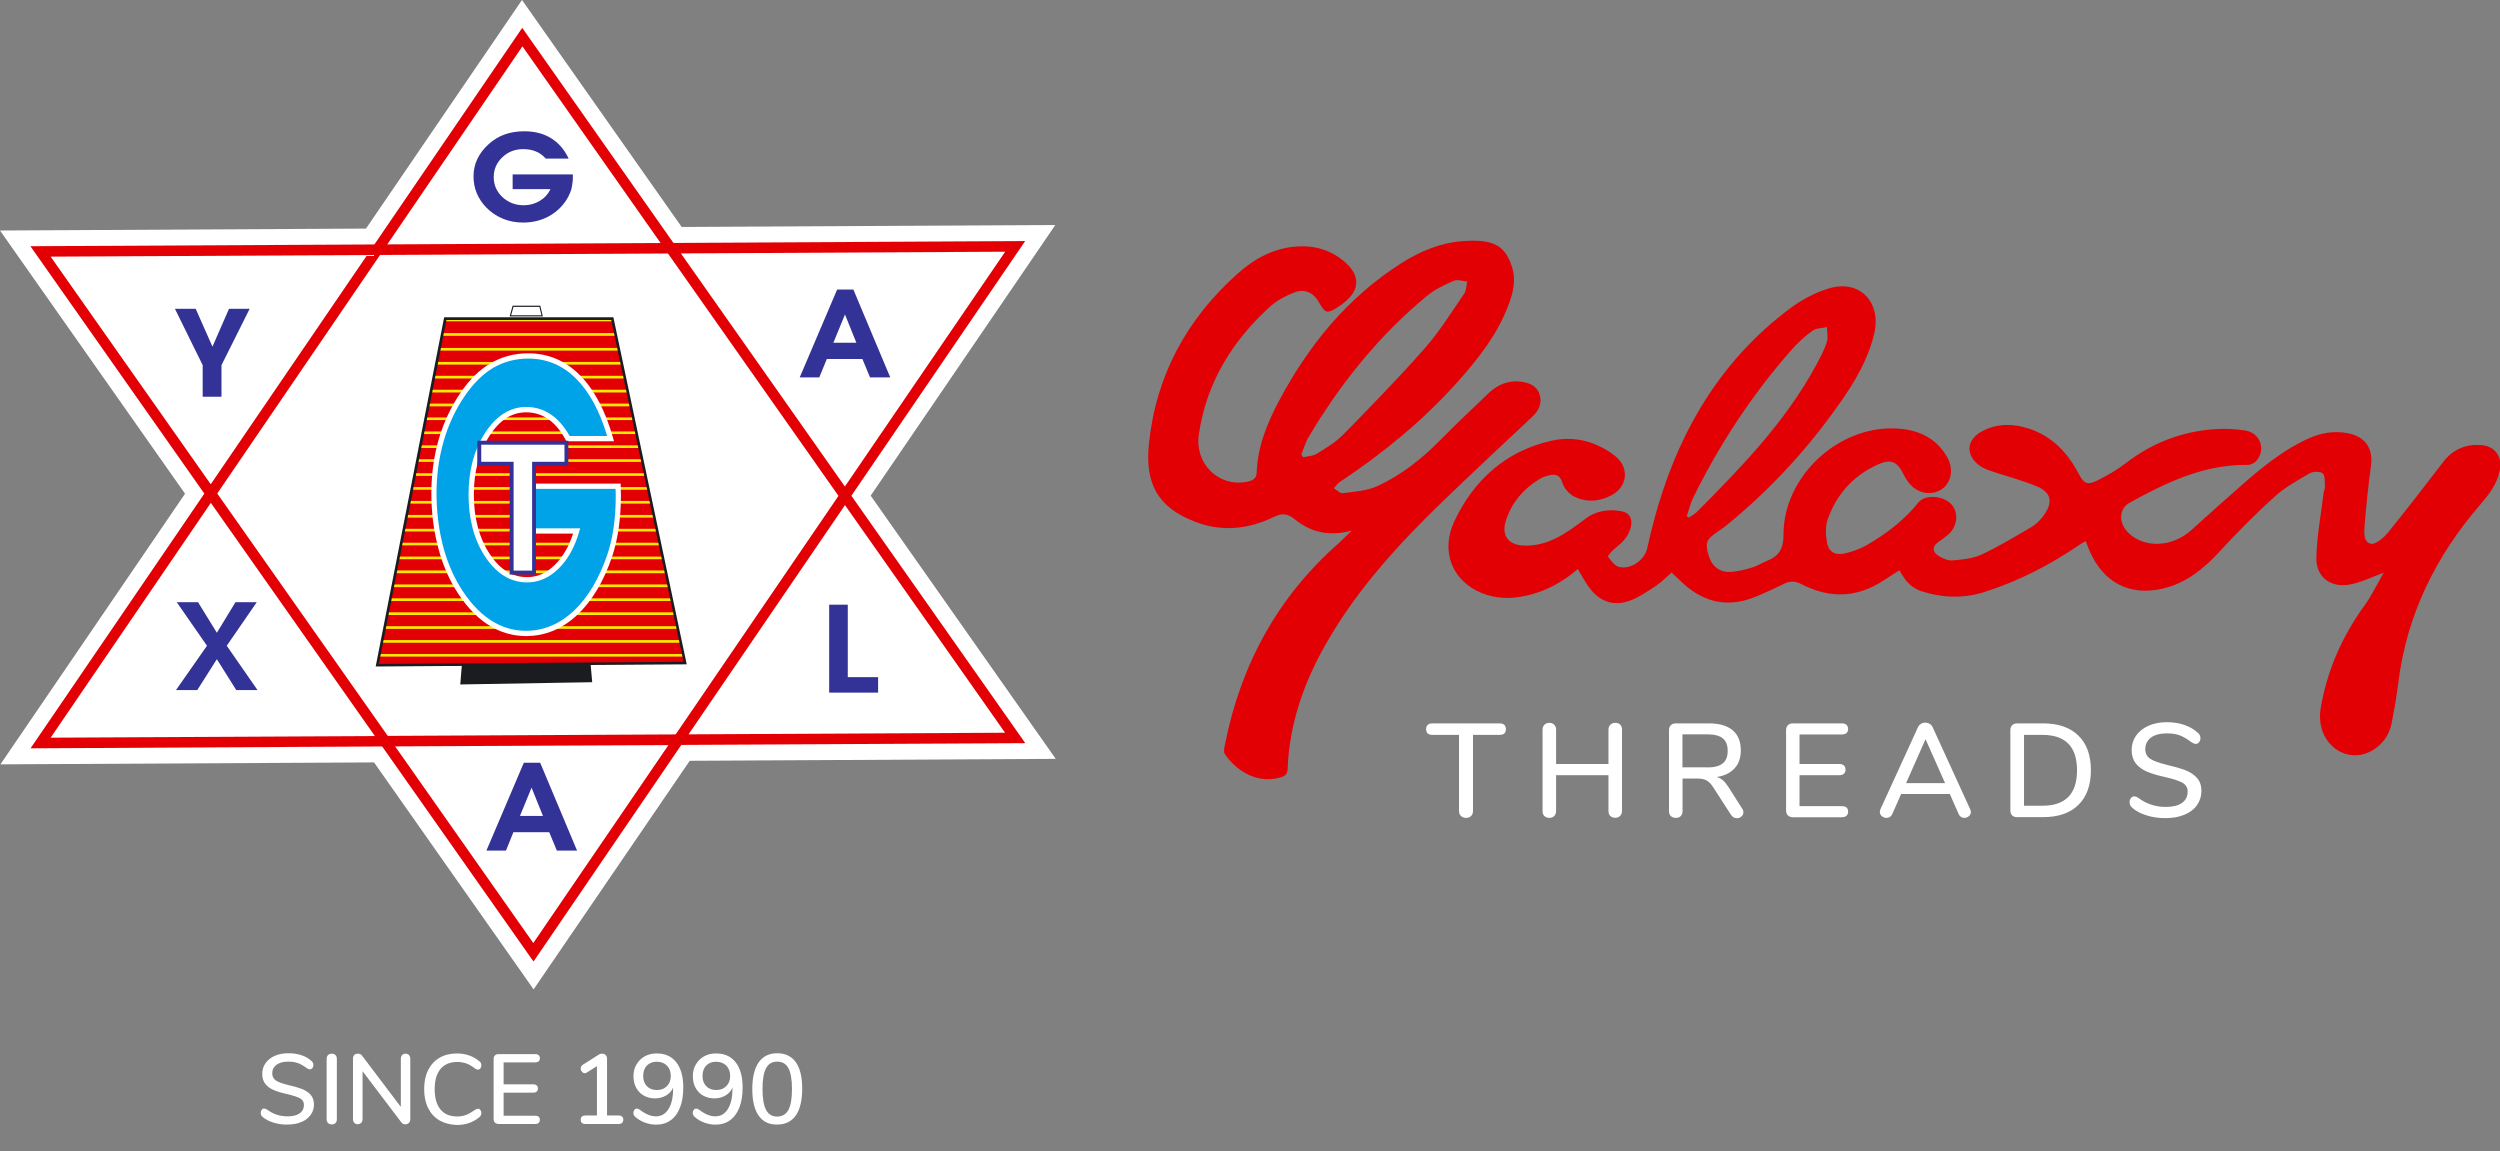 <?xml version="1.0" encoding="utf-8"?>
<!-- Generator: Adobe Illustrator 16.0.0, SVG Export Plug-In . SVG Version: 6.00 Build 0)  -->
<!DOCTYPE svg PUBLIC "-//W3C//DTD SVG 1.1//EN" "http://www.w3.org/Graphics/SVG/1.1/DTD/svg11.dtd">
<svg version="1.1" id="Layer_1" xmlns="http://www.w3.org/2000/svg" xmlns:xlink="http://www.w3.org/1999/xlink" x="0px" y="0px"
	 width="232.52px" height="107.06px" viewBox="0 0 232.52 107.06" enable-background="new 0 0 232.52 107.06" xml:space="preserve">
<rect x="0" y="0" width="232.52" height="107.06" fill="#808080" stroke="none"/>
<g>
	<g>
		<path fill="#FFFFFF" d="M135.88,75.89c-0.12-0.12-0.18-0.27-0.18-0.46v-7.08h-2.47c-0.4,0-0.59-0.18-0.59-0.53
			c0-0.17,0.05-0.3,0.15-0.4s0.25-0.14,0.44-0.14h6.24c0.19,0,0.34,0.04,0.44,0.14s0.15,0.22,0.15,0.4c0,0.36-0.2,0.53-0.59,0.53
			h-2.47v7.08c0,0.19-0.06,0.34-0.17,0.46c-0.12,0.12-0.27,0.18-0.47,0.18C136.16,76.07,136,76.01,135.88,75.89z"/>
		<path fill="#FFFFFF" d="M150.69,67.4c0.12,0.12,0.17,0.27,0.17,0.46v7.56c0,0.19-0.06,0.34-0.17,0.46
			c-0.12,0.12-0.27,0.18-0.46,0.18c-0.19,0-0.34-0.06-0.46-0.17c-0.12-0.12-0.17-0.27-0.17-0.47V72.1h-4.87v3.33
			c0,0.19-0.06,0.34-0.17,0.46c-0.12,0.12-0.27,0.18-0.46,0.18c-0.19,0-0.34-0.06-0.46-0.17c-0.12-0.12-0.17-0.27-0.17-0.47v-7.56
			c0-0.19,0.06-0.34,0.17-0.46c0.12-0.12,0.27-0.18,0.46-0.18c0.19,0,0.34,0.06,0.46,0.18c0.12,0.12,0.17,0.27,0.17,0.46v3.19h4.87
			v-3.19c0-0.19,0.06-0.34,0.17-0.46c0.12-0.12,0.27-0.18,0.46-0.18C150.42,67.22,150.57,67.28,150.69,67.4z"/>
		<path fill="#FFFFFF" d="M162.15,75.56c0,0.15-0.06,0.27-0.18,0.38c-0.12,0.1-0.26,0.16-0.41,0.16c-0.23,0-0.42-0.1-0.56-0.31
			l-1.66-2.57c-0.19-0.3-0.39-0.5-0.61-0.63c-0.21-0.12-0.49-0.18-0.84-0.18h-1.4v3.02c0,0.2-0.06,0.35-0.17,0.47
			s-0.27,0.17-0.46,0.17c-0.19,0-0.34-0.06-0.46-0.17c-0.12-0.12-0.17-0.27-0.17-0.47V67.9c0-0.19,0.06-0.34,0.17-0.45
			s0.27-0.17,0.46-0.17h3.08c0.96,0,1.7,0.21,2.21,0.64c0.51,0.43,0.76,1.06,0.76,1.88c0,0.68-0.19,1.24-0.58,1.66
			s-0.94,0.7-1.66,0.81c0.21,0.06,0.41,0.16,0.58,0.31c0.17,0.15,0.34,0.36,0.51,0.62l1.27,2
			C162.12,75.32,162.15,75.44,162.15,75.56z M158.8,71.38c0.64,0,1.12-0.13,1.43-0.38c0.31-0.25,0.46-0.64,0.46-1.17
			c0-0.53-0.15-0.91-0.46-1.16s-0.78-0.37-1.44-0.37h-2.31v3.07H158.8z"/>
		<path fill="#FFFFFF" d="M166.29,75.84c-0.11-0.11-0.17-0.26-0.17-0.45V67.9c0-0.19,0.06-0.34,0.17-0.45s0.27-0.17,0.46-0.17h4.55
			c0.19,0,0.34,0.04,0.44,0.14s0.15,0.22,0.15,0.38s-0.05,0.29-0.15,0.38s-0.25,0.13-0.44,0.13h-3.93v2.75h3.69
			c0.19,0,0.34,0.04,0.44,0.14c0.1,0.09,0.15,0.22,0.15,0.38s-0.05,0.29-0.15,0.38c-0.1,0.09-0.25,0.14-0.44,0.14h-3.69v2.88h3.93
			c0.4,0,0.59,0.17,0.59,0.51c0,0.17-0.05,0.29-0.15,0.38s-0.25,0.14-0.44,0.14h-4.55C166.56,76.01,166.4,75.95,166.29,75.84z"/>
		<path fill="#FFFFFF" d="M183.31,75.51c0,0.16-0.06,0.29-0.19,0.4c-0.13,0.11-0.27,0.16-0.43,0.16c-0.11,0-0.21-0.03-0.3-0.09
			c-0.09-0.06-0.17-0.15-0.22-0.27l-0.82-1.86h-4.53l-0.82,1.86c-0.05,0.12-0.12,0.2-0.22,0.27c-0.1,0.06-0.2,0.09-0.31,0.09
			c-0.17,0-0.31-0.05-0.44-0.16c-0.13-0.11-0.19-0.24-0.19-0.4c0-0.07,0.02-0.15,0.06-0.25l3.49-7.63c0.06-0.13,0.15-0.23,0.28-0.31
			s0.26-0.11,0.4-0.11c0.14,0,0.27,0.04,0.4,0.11s0.22,0.18,0.28,0.31l3.49,7.63C183.29,75.36,183.31,75.45,183.31,75.51z
			 M177.28,72.84h3.63l-1.82-4.09L177.28,72.84z"/>
		<path fill="#FFFFFF" d="M187.15,75.84c-0.11-0.11-0.17-0.26-0.17-0.45V67.9c0-0.19,0.06-0.34,0.17-0.45s0.27-0.17,0.46-0.17h2.42
			c1.41,0,2.5,0.38,3.28,1.14s1.16,1.83,1.16,3.22s-0.39,2.46-1.16,3.22s-1.87,1.14-3.28,1.14h-2.42
			C187.42,76.01,187.26,75.95,187.15,75.84z M193.18,71.64c0-2.19-1.07-3.29-3.22-3.29h-1.71v6.59h1.71
			C192.11,74.94,193.18,73.84,193.18,71.64z"/>
		<path fill="#FFFFFF" d="M199.66,75.84c-0.56-0.17-1.02-0.41-1.35-0.72c-0.16-0.13-0.24-0.3-0.24-0.51c0-0.15,0.04-0.27,0.12-0.38
			c0.08-0.1,0.18-0.16,0.3-0.16c0.12,0,0.26,0.05,0.42,0.16c0.73,0.54,1.57,0.82,2.51,0.82c0.66,0,1.17-0.12,1.52-0.37
			c0.35-0.25,0.53-0.6,0.53-1.06c0-0.36-0.17-0.64-0.49-0.82c-0.33-0.18-0.86-0.36-1.58-0.52c-0.69-0.15-1.26-0.32-1.71-0.51
			s-0.79-0.45-1.05-0.77c-0.25-0.33-0.38-0.74-0.38-1.24s0.14-0.95,0.41-1.34c0.28-0.39,0.66-0.7,1.16-0.92
			c0.5-0.22,1.06-0.33,1.7-0.33c0.59,0,1.13,0.08,1.62,0.25c0.49,0.17,0.92,0.41,1.26,0.73c0.17,0.14,0.25,0.31,0.25,0.51
			c0,0.14-0.04,0.26-0.13,0.37c-0.09,0.11-0.19,0.16-0.3,0.16c-0.11,0-0.24-0.05-0.41-0.16c-0.38-0.29-0.74-0.5-1.07-0.63
			s-0.74-0.19-1.21-0.19c-0.64,0-1.13,0.13-1.48,0.39s-0.53,0.62-0.53,1.08c0,0.4,0.16,0.7,0.47,0.9c0.31,0.2,0.82,0.38,1.51,0.55
			c0.73,0.17,1.31,0.34,1.76,0.51c0.45,0.18,0.81,0.42,1.08,0.73c0.27,0.31,0.4,0.71,0.4,1.19c0,0.5-0.14,0.93-0.41,1.32
			s-0.66,0.68-1.16,0.89c-0.5,0.21-1.07,0.32-1.73,0.32C200.82,76.1,200.22,76.02,199.66,75.84z"/>
	</g>
	<g>
		<g>
			<polygon fill="#FFFFFF" points="64.15,70.76 98.19,70.58 80.98,46.1 98.15,20.93 63.4,21.11 48.55,0 34.04,21.26 0,21.44 
				17.21,45.92 0.04,71.09 34.79,70.91 49.63,92.02 			"/>
		</g>
		<g>
			<g>
				<polygon fill-rule="evenodd" clip-rule="evenodd" fill="#FFFFFF" points="63.1,68.8 49.61,88.57 35.8,68.94 				"/>
			</g>
			<g>
				<path fill="#E30004" d="M49.62,89.43L34.86,68.45l29.18-0.15L49.62,89.43z M36.75,69.42L49.6,87.71l12.57-18.41L36.75,69.42z"/>
			</g>
			<g>
				<polygon fill-rule="evenodd" clip-rule="evenodd" fill="#FFFFFF" points="62.38,23.09 94.42,22.92 78.58,46.12 				"/>
			</g>
			<g>
				<path fill="#E30004" d="M78.59,46.98L61.44,22.6l33.91-0.18L78.59,46.98z M63.33,23.57l15.25,21.68l14.91-21.84L63.33,23.57z"/>
			</g>
			<g>
				<polygon fill-rule="evenodd" clip-rule="evenodd" fill="#FFFFFF" points="3.77,23.39 35.08,23.22 19.6,45.9 				"/>
			</g>
			<g>
				<path fill="#E30004" d="M19.61,46.77L2.83,22.9l33.19-0.17L19.61,46.77z M4.71,23.87L19.6,45.04l14.55-21.32L4.71,23.87z"/>
			</g>
			<g>
				<polygon fill-rule="evenodd" clip-rule="evenodd" fill="#FFFFFF" points="35.08,23.22 48.58,3.45 62.39,23.09 				"/>
			</g>
			<g>
				<path fill="#E30004" d="M34.15,23.72L48.57,2.59l14.75,20.98L34.15,23.72z M48.59,4.31L36.02,22.73l25.42-0.13L48.59,4.31z"/>
			</g>
			<g>
				<polygon fill-rule="evenodd" clip-rule="evenodd" fill="#FFFFFF" points="35.8,68.94 3.77,69.1 19.6,45.9 				"/>
			</g>
			<g>
				<path fill="#E30004" d="M2.84,69.6L19.6,45.04l17.15,24.38L2.84,69.6z M19.61,46.77L4.71,68.61l30.16-0.15L19.61,46.77z"/>
			</g>
			<g>
				<polygon fill-rule="evenodd" clip-rule="evenodd" fill="#FFFFFF" points="94.42,68.63 63.1,68.8 78.58,46.12 				"/>
			</g>
			<g>
				<path fill="#E30004" d="M62.17,69.29l16.41-24.04l16.78,23.87L62.17,69.29z M78.59,46.98L64.04,68.3l29.44-0.15L78.59,46.98z"/>
			</g>
			<g>
				<path fill-rule="evenodd" clip-rule="evenodd" fill="#333397" d="M53.27,16.18c0,0.03,0,0.08,0.01,0.14c0,0.06,0,0.11,0,0.14
					c0,0.35-0.04,0.68-0.1,0.98c-0.07,0.3-0.18,0.58-0.32,0.85c-0.42,0.77-1,1.36-1.73,1.78c-0.73,0.42-1.56,0.63-2.48,0.63
					c-0.68,0-1.31-0.12-1.88-0.36c-0.58-0.24-1.09-0.58-1.55-1.05c-0.38-0.39-0.67-0.83-0.88-1.32c-0.2-0.49-0.3-1.02-0.3-1.57
					c0-0.57,0.12-1.11,0.36-1.62c0.24-0.51,0.6-0.97,1.07-1.39c0.44-0.4,0.94-0.7,1.48-0.89c0.54-0.19,1.15-0.29,1.81-0.29
					c0.97,0,1.8,0.21,2.5,0.65c0.7,0.43,1.24,1.06,1.63,1.89h-2.13c-0.26-0.29-0.56-0.52-0.91-0.66c-0.35-0.15-0.75-0.22-1.18-0.22
					c-0.77,0-1.42,0.25-1.95,0.76c-0.53,0.51-0.8,1.12-0.8,1.84c0,0.73,0.27,1.35,0.81,1.86c0.54,0.5,1.2,0.76,1.99,0.76
					c0.55,0,1.04-0.14,1.49-0.41c0.45-0.27,0.77-0.63,0.99-1.09h-3.52v-1.37H53.27z"/>
			</g>
			<g>
				<path fill-rule="evenodd" clip-rule="evenodd" fill="#333397" d="M76.9,33.39l-0.7,1.71h-1.82l3.48-8.17h1.51l3.43,8.17h-1.88
					l-0.71-1.71H76.9z M79.65,31.88l-1.06-2.63l-1.08,2.63H79.65z"/>
			</g>
			<g>
				<polygon fill-rule="evenodd" clip-rule="evenodd" fill="#333397" points="81.67,64.42 77.12,64.42 77.12,56.24 78.85,56.24 
					78.85,62.98 81.67,62.98 				"/>
			</g>
			<g>
				<polygon fill-rule="evenodd" clip-rule="evenodd" fill="#333397" points="20.17,61.31 18.35,64.18 16.37,64.18 19.25,60.06 
					16.44,56.01 18.42,56.01 20.17,58.85 21.9,56.01 23.88,56.01 21.09,60.06 23.95,64.18 21.97,64.18 				"/>
			</g>
			<g>
				<polygon fill-rule="evenodd" clip-rule="evenodd" fill="#333397" points="20.6,33.96 20.6,36.9 18.85,36.9 18.85,33.96 
					16.27,28.72 18.2,28.72 19.76,32.24 21.3,28.72 23.22,28.72 				"/>
			</g>
			<g>
				<path fill-rule="evenodd" clip-rule="evenodd" fill="#333397" d="M47.75,77.4l-0.69,1.71h-1.82l3.48-8.17h1.52l3.43,8.17h-1.88
					l-0.71-1.71H47.75z M50.5,75.89l-1.06-2.63l-1.08,2.63H50.5z"/>
			</g>
			<g>
				<rect x="44.3" y="33.04" fill="#FFEA00" width="9.56" height="0.49"/>
			</g>
			<g>
				<rect x="43.68" y="33.95" fill="#FFEA00" width="10.37" height="0.49"/>
			</g>
			<g>
				<rect x="43.49" y="34.89" fill="#FFEA00" width="10.66" height="0.49"/>
			</g>
			<g>
				<rect x="43.3" y="36.01" fill="#FFEA00" width="14.94" height="0.49"/>
			</g>
			<g>
				<polygon fill-rule="evenodd" clip-rule="evenodd" fill="#1B1C20" points="45.59,31.3 42.94,63.54 54.94,63.33 52.11,31.3 				
					"/>
			</g>
			<g>
				<defs>
					<polygon id="SVGID_78_" points="45.59,31.3 42.94,63.54 54.94,63.33 52.11,31.3 					"/>
				</defs>
				<clipPath id="SVGID_2_">
					<use xlink:href="#SVGID_78_"  overflow="visible"/>
				</clipPath>
				<g clip-path="url(#SVGID_2_)">
					<rect x="43.94" y="31.15" fill="#FFEA00" width="11.12" height="0.49"/>
				</g>
				<g clip-path="url(#SVGID_2_)">
					<rect x="42.99" y="32.24" fill="#FFEA00" width="13.03" height="0.49"/>
				</g>
				<g clip-path="url(#SVGID_2_)">
					<rect x="43.95" y="33.54" fill="#FFEA00" width="11.1" height="0.49"/>
				</g>
				<g clip-path="url(#SVGID_2_)">
					<rect x="43.62" y="34.83" fill="#FFEA00" width="11.76" height="0.49"/>
				</g>
				<g clip-path="url(#SVGID_2_)">
					<rect x="43.47" y="36.12" fill="#FFEA00" width="12.07" height="0.49"/>
				</g>
				<g clip-path="url(#SVGID_2_)">
					<rect x="43.31" y="37.42" fill="#FFEA00" width="12.38" height="0.49"/>
				</g>
				<g clip-path="url(#SVGID_2_)">
					<rect x="43.15" y="38.71" fill="#FFEA00" width="12.7" height="0.49"/>
				</g>
				<g clip-path="url(#SVGID_2_)">
					<rect x="42.99" y="40" fill="#FFEA00" width="13.02" height="0.49"/>
				</g>
				<g clip-path="url(#SVGID_2_)">
					<rect x="42.84" y="41.3" fill="#FFEA00" width="13.33" height="0.49"/>
				</g>
				<g clip-path="url(#SVGID_2_)">
					<rect x="42.68" y="42.59" fill="#FFEA00" width="13.65" height="0.49"/>
				</g>
				<g clip-path="url(#SVGID_2_)">
					<rect x="42.52" y="43.88" fill="#FFEA00" width="13.96" height="0.49"/>
				</g>
				<g clip-path="url(#SVGID_2_)">
					<rect x="42.37" y="45.18" fill="#FFEA00" width="14.28" height="0.49"/>
				</g>
				<g clip-path="url(#SVGID_2_)">
					<rect x="42.21" y="46.47" fill="#FFEA00" width="14.59" height="0.49"/>
				</g>
				<g clip-path="url(#SVGID_2_)">
					<rect x="42.05" y="47.77" fill="#FFEA00" width="14.91" height="0.49"/>
				</g>
				<g clip-path="url(#SVGID_2_)">
					<rect x="41.89" y="49.06" fill="#FFEA00" width="15.22" height="0.49"/>
				</g>
				<g clip-path="url(#SVGID_2_)">
					<rect x="41.74" y="50.35" fill="#FFEA00" width="15.53" height="0.49"/>
				</g>
				<g clip-path="url(#SVGID_2_)">
					<rect x="41.58" y="51.65" fill="#FFEA00" width="15.85" height="0.49"/>
				</g>
				<g clip-path="url(#SVGID_2_)">
					<rect x="41.42" y="52.94" fill="#FFEA00" width="16.17" height="0.49"/>
				</g>
				<g clip-path="url(#SVGID_2_)">
					<rect x="41.26" y="54.23" fill="#FFEA00" width="16.48" height="0.49"/>
				</g>
				<g clip-path="url(#SVGID_2_)">
					<rect x="41.1" y="55.53" fill="#FFEA00" width="16.8" height="0.49"/>
				</g>
				<g clip-path="url(#SVGID_2_)">
					<rect x="40.95" y="56.82" fill="#FFEA00" width="17.11" height="0.49"/>
				</g>
				<g clip-path="url(#SVGID_2_)">
					<rect x="40.79" y="58.12" fill="#FFEA00" width="17.43" height="0.49"/>
				</g>
				<g clip-path="url(#SVGID_2_)">
					<rect x="40.63" y="59.41" fill="#FFEA00" width="17.74" height="0.49"/>
				</g>
				<g clip-path="url(#SVGID_2_)">
					<rect x="40.47" y="60.7" fill="#FFEA00" width="18.06" height="0.49"/>
				</g>
			</g>
			<g>
				<path fill="#1B1C20" d="M42.81,63.66l0.01-0.14l2.66-32.34h6.74l0.01,0.11l2.85,32.16L42.81,63.66z M45.71,31.43l-2.63,31.98
					l11.73-0.2l-2.82-31.79H45.71z"/>
			</g>
			<g>
				<polygon fill-rule="evenodd" clip-rule="evenodd" fill="#E30004" points="41.42,29.64 35.09,61.87 63.72,61.67 56.95,29.64 				
					"/>
			</g>
			<g>
				<defs>
					<polygon id="SVGID_80_" points="41.42,29.64 35.09,61.87 63.72,61.67 56.95,29.64 					"/>
				</defs>
				<clipPath id="SVGID_3_">
					<use xlink:href="#SVGID_80_"  overflow="visible"/>
				</clipPath>
				<g clip-path="url(#SVGID_3_)">
					<rect x="39.06" y="29.63" fill="#FFEA00" width="20.94" height="0.25"/>
				</g>
				<g clip-path="url(#SVGID_3_)">
					<rect x="38.18" y="30.98" fill="#FFEA00" width="22.72" height="0.25"/>
				</g>
				<g clip-path="url(#SVGID_3_)">
					<rect x="36.23" y="32.36" fill="#FFEA00" width="26.61" height="0.25"/>
				</g>
				<g clip-path="url(#SVGID_3_)">
					<rect x="38.2" y="33.66" fill="#FFEA00" width="22.67" height="0.25"/>
				</g>
				<g clip-path="url(#SVGID_3_)">
					<rect x="37.53" y="34.95" fill="#FFEA00" width="24.01" height="0.25"/>
				</g>
				<g clip-path="url(#SVGID_3_)">
					<rect x="37.21" y="36.25" fill="#FFEA00" width="24.65" height="0.25"/>
				</g>
				<g clip-path="url(#SVGID_3_)">
					<rect x="36.88" y="37.54" fill="#FFEA00" width="25.3" height="0.25"/>
				</g>
				<g clip-path="url(#SVGID_3_)">
					<rect x="36.56" y="38.83" fill="#FFEA00" width="25.94" height="0.24"/>
				</g>
				<g clip-path="url(#SVGID_3_)">
					<rect x="36.24" y="40.13" fill="#FFEA00" width="26.58" height="0.24"/>
				</g>
				<g clip-path="url(#SVGID_3_)">
					<rect x="35.92" y="41.42" fill="#FFEA00" width="27.23" height="0.25"/>
				</g>
				<g clip-path="url(#SVGID_3_)">
					<rect x="35.6" y="42.71" fill="#FFEA00" width="27.87" height="0.25"/>
				</g>
				<g clip-path="url(#SVGID_3_)">
					<rect x="35.28" y="44.01" fill="#FFEA00" width="28.51" height="0.25"/>
				</g>
				<g clip-path="url(#SVGID_3_)">
					<rect x="34.96" y="45.3" fill="#FFEA00" width="29.15" height="0.25"/>
				</g>
				<g clip-path="url(#SVGID_3_)">
					<rect x="34.63" y="46.59" fill="#FFEA00" width="29.8" height="0.25"/>
				</g>
				<g clip-path="url(#SVGID_3_)">
					<rect x="34.31" y="47.89" fill="#FFEA00" width="30.44" height="0.25"/>
				</g>
				<g clip-path="url(#SVGID_3_)">
					<rect x="33.99" y="49.18" fill="#FFEA00" width="31.08" height="0.25"/>
				</g>
				<g clip-path="url(#SVGID_3_)">
					<rect x="33.67" y="50.48" fill="#FFEA00" width="31.73" height="0.24"/>
				</g>
				<g clip-path="url(#SVGID_3_)">
					<rect x="33.35" y="51.77" fill="#FFEA00" width="32.37" height="0.24"/>
				</g>
				<g clip-path="url(#SVGID_3_)">
					<rect x="33.03" y="53.06" fill="#FFEA00" width="33.01" height="0.25"/>
				</g>
				<g clip-path="url(#SVGID_3_)">
					<rect x="32.71" y="54.36" fill="#FFEA00" width="33.66" height="0.25"/>
				</g>
				<g clip-path="url(#SVGID_3_)">
					<rect x="32.38" y="55.65" fill="#FFEA00" width="34.3" height="0.25"/>
				</g>
				<g clip-path="url(#SVGID_3_)">
					<rect x="32.06" y="56.95" fill="#FFEA00" width="34.94" height="0.25"/>
				</g>
				<g clip-path="url(#SVGID_3_)">
					<rect x="31.74" y="58.24" fill="#FFEA00" width="35.59" height="0.25"/>
				</g>
				<g clip-path="url(#SVGID_3_)">
					<rect x="31.42" y="59.53" fill="#FFEA00" width="36.23" height="0.25"/>
				</g>
				<g clip-path="url(#SVGID_3_)">
					<rect x="31.1" y="60.83" fill="#FFEA00" width="36.87" height="0.24"/>
				</g>
			</g>
			<g>
				<path fill="#1B1C20" d="M34.94,61.99l0.03-0.15l6.34-32.33h15.74l0.02,0.1l6.8,32.18l-0.15,0L34.94,61.99z M41.52,29.76
					l-6.28,31.99l28.33-0.2l-6.72-31.79H41.52z"/>
			</g>
			<g>
				<polygon fill-rule="evenodd" clip-rule="evenodd" fill="#FFFFFF" points="47.47,29.37 47.72,28.48 50.21,28.48 50.42,29.37 				
					"/>
			</g>
			<g>
				<path fill="#1B1C20" d="M50.49,29.43H47.4l0.28-1h2.57L50.49,29.43z M47.54,29.32h2.82l-0.19-0.78h-2.41L47.54,29.32z"/>
			</g>
			<g>
				<path fill-rule="evenodd" clip-rule="evenodd" fill="#00A3E8" d="M57.5,45.22c0,0.09,0,0.23,0.01,0.42
					c0.01,0.18,0.01,0.33,0.01,0.42c0,1.06-0.07,2.06-0.2,2.97c-0.13,0.91-0.33,1.78-0.59,2.58c-0.78,2.33-1.85,4.13-3.21,5.39
					c-1.36,1.27-2.89,1.9-4.59,1.9c-1.26,0-2.43-0.36-3.49-1.07c-1.07-0.71-2.03-1.77-2.88-3.19c-0.71-1.18-1.25-2.52-1.63-4.02
					c-0.37-1.5-0.56-3.09-0.56-4.77c0-1.73,0.23-3.37,0.68-4.92c0.45-1.55,1.11-2.96,1.98-4.24c0.83-1.22,1.74-2.12,2.75-2.71
					c1.01-0.59,2.13-0.89,3.36-0.89c1.79,0,3.34,0.66,4.65,1.96c1.3,1.3,2.31,3.21,3.02,5.73h-3.96c-0.48-0.9-1.05-1.57-1.7-2.02
					c-0.65-0.45-1.38-0.67-2.19-0.67c-1.43,0-2.63,0.77-3.63,2.3c-0.99,1.53-1.49,3.4-1.49,5.59c0,2.23,0.5,4.11,1.5,5.64
					c1,1.53,2.24,2.29,3.7,2.29c1.02,0,1.94-0.41,2.77-1.23c0.83-0.82,1.44-1.93,1.84-3.31h-4.78v-4.16H57.5z"/>
			</g>
			<g>
				<path fill="#FFFFFF" d="M48.93,59.16c-1.3,0-2.53-0.38-3.63-1.12c-1.1-0.73-2.09-1.83-2.96-3.26c-0.72-1.2-1.28-2.58-1.65-4.09
					c-0.38-1.52-0.57-3.14-0.57-4.83c0-1.74,0.23-3.41,0.68-4.99c0.46-1.57,1.14-3.02,2.01-4.31c0.84-1.24,1.79-2.18,2.83-2.78
					c1.05-0.61,2.22-0.92,3.48-0.92c1.86,0,3.48,0.68,4.82,2.04c1.32,1.32,2.36,3.28,3.08,5.83l0.09,0.31h-4.43l-0.07-0.13
					c-0.46-0.86-1.01-1.51-1.62-1.93c-0.61-0.42-1.3-0.63-2.05-0.63c-1.35,0-2.47,0.72-3.42,2.19c-0.96,1.48-1.45,3.32-1.45,5.46
					c0,2.17,0.49,4.02,1.46,5.5c0.96,1.47,2.11,2.18,3.5,2.18c0.96,0,1.81-0.38,2.59-1.16c0.73-0.72,1.29-1.69,1.68-2.89h-4.69
					v-4.65h9.12v0.25c0,0.09,0,0.23,0.01,0.41c0.01,0.19,0.01,0.33,0.01,0.43c0,1.06-0.07,2.07-0.2,3.01
					c-0.13,0.92-0.33,1.8-0.6,2.63c-0.79,2.36-1.9,4.21-3.28,5.5C52.29,58.5,50.69,59.16,48.93,59.16z M49.13,33.35
					c-1.17,0-2.26,0.29-3.24,0.85c-0.97,0.57-1.87,1.46-2.67,2.64c-0.85,1.24-1.51,2.65-1.95,4.17c-0.44,1.53-0.67,3.17-0.67,4.85
					c0,1.65,0.19,3.23,0.55,4.71c0.36,1.46,0.9,2.79,1.6,3.95c0.83,1.37,1.77,2.42,2.81,3.11c1.02,0.69,2.15,1.04,3.36,1.04
					c1.63,0,3.12-0.62,4.43-1.84c1.32-1.24,2.38-3.02,3.15-5.29c0.26-0.8,0.46-1.65,0.58-2.54c0.13-0.91,0.19-1.9,0.19-2.94
					c0-0.09,0-0.23-0.01-0.41c0-0.07-0.01-0.13-0.01-0.18h-8.15v3.67h4.86l-0.09,0.31c-0.41,1.43-1.05,2.58-1.9,3.42
					c-0.87,0.86-1.86,1.3-2.94,1.3c-1.55,0-2.86-0.81-3.91-2.4c-1.03-1.56-1.54-3.51-1.54-5.77c0-2.24,0.51-4.16,1.53-5.73
					c1.04-1.6,2.33-2.42,3.83-2.42c0.85,0,1.64,0.24,2.33,0.72c0.65,0.45,1.22,1.11,1.71,1.98h3.49c-0.69-2.32-1.66-4.1-2.87-5.31
					C52.36,33.98,50.85,33.35,49.13,33.35z"/>
			</g>
			<g>
				<polygon fill-rule="evenodd" clip-rule="evenodd" fill="#FFFFFF" points="47.89,52.95 47.89,42.82 44.88,42.82 44.88,41.48 
					52.37,41.48 52.37,42.82 49.36,42.82 49.36,52.95 				"/>
			</g>
			<g>
				<path fill="#333397" d="M49.44,53.02h-1.62V42.9h-3.01v-1.49h7.64v1.49h-3.01V53.02z M47.96,52.87h1.33V42.75h3.01v-1.19h-7.34
					v1.19h3.01V52.87z"/>
			</g>
			<g>
				<polygon fill-rule="evenodd" clip-rule="evenodd" fill="#FFFFFF" points="47.89,52.95 47.89,42.82 44.88,42.82 44.88,41.48 
					52.37,41.48 52.37,42.82 49.36,42.82 49.36,52.95 				"/>
			</g>
			<g>
				<path fill="#333397" d="M49.85,53.44H47.4V43.32h-3.01v-2.33h8.47v2.33h-3.01V53.44z M48.38,52.46h0.49V42.33h3.01v-0.36h-6.51
					v0.36h3.01V52.46z"/>
			</g>
			<g>
				<polygon fill-rule="evenodd" clip-rule="evenodd" fill="#FFFFFF" points="47.89,52.95 47.89,42.82 44.88,42.82 44.88,41.48 
					52.37,41.48 52.37,42.82 49.36,42.82 49.36,52.95 				"/>
			</g>
			<g>
				<path fill="#FFFFFF" d="M49.49,53.07h-1.72V42.95h-3.01v-1.59h7.74v1.59h-3.01V53.07z M48.01,52.82h1.23V42.7h3.01v-1.1H45v1.1
					h3.01V52.82z"/>
			</g>
		</g>
	</g>
	<g>
		<path fill="#FFFFFF" d="M25.43,104.41c-0.42-0.13-0.76-0.31-1.01-0.53c-0.12-0.1-0.17-0.22-0.17-0.38c0-0.11,0.03-0.2,0.09-0.28
			c0.06-0.08,0.13-0.12,0.22-0.12s0.19,0.04,0.31,0.12c0.55,0.41,1.17,0.61,1.87,0.61c0.49,0,0.87-0.09,1.13-0.28
			c0.26-0.18,0.4-0.45,0.4-0.79c0-0.27-0.12-0.47-0.37-0.61c-0.25-0.13-0.64-0.26-1.18-0.39c-0.52-0.11-0.94-0.24-1.27-0.38
			c-0.33-0.14-0.59-0.33-0.78-0.58c-0.19-0.24-0.28-0.55-0.28-0.92s0.1-0.71,0.31-1c0.21-0.29,0.49-0.52,0.86-0.68
			c0.37-0.16,0.79-0.24,1.26-0.24c0.44,0,0.84,0.06,1.21,0.18s0.68,0.3,0.94,0.54c0.12,0.1,0.18,0.23,0.18,0.38
			c0,0.1-0.03,0.2-0.1,0.28c-0.06,0.08-0.14,0.12-0.23,0.12c-0.08,0-0.18-0.04-0.3-0.12c-0.28-0.21-0.55-0.37-0.8-0.46
			s-0.55-0.14-0.9-0.14c-0.47,0-0.84,0.1-1.1,0.29c-0.26,0.19-0.4,0.46-0.4,0.8c0,0.29,0.12,0.52,0.35,0.67
			c0.23,0.15,0.61,0.29,1.12,0.41c0.54,0.12,0.98,0.25,1.31,0.38s0.6,0.31,0.8,0.54c0.2,0.23,0.3,0.53,0.3,0.89
			c0,0.37-0.1,0.7-0.31,0.98s-0.49,0.51-0.87,0.66c-0.37,0.16-0.8,0.23-1.28,0.23C26.29,104.61,25.85,104.54,25.43,104.41z"/>
		<path fill="#FFFFFF" d="M30.51,104.45c-0.09-0.09-0.13-0.2-0.13-0.35v-5.62c0-0.14,0.04-0.26,0.13-0.35S30.71,98,30.85,98
			c0.15,0,0.26,0.04,0.35,0.13c0.09,0.09,0.13,0.2,0.13,0.35v5.62c0,0.15-0.04,0.26-0.12,0.35s-0.2,0.13-0.35,0.13
			C30.71,104.58,30.6,104.54,30.51,104.45z"/>
		<path fill="#FFFFFF" d="M38.04,98.13c0.08,0.09,0.12,0.2,0.12,0.35v5.62c0,0.14-0.04,0.26-0.13,0.34s-0.2,0.13-0.33,0.13
			c-0.16,0-0.28-0.06-0.37-0.18l-3.61-4.76v4.46c0,0.14-0.04,0.26-0.12,0.34s-0.19,0.13-0.33,0.13c-0.14,0-0.24-0.04-0.32-0.13
			s-0.12-0.2-0.12-0.35v-5.62c0-0.14,0.04-0.26,0.13-0.35S33.17,98,33.3,98c0.16,0,0.28,0.06,0.37,0.18l3.61,4.77v-4.47
			c0-0.14,0.04-0.26,0.12-0.35S37.58,98,37.72,98C37.85,98,37.96,98.04,38.04,98.13z"/>
		<path fill="#FFFFFF" d="M40.88,104.21c-0.46-0.27-0.81-0.65-1.06-1.15c-0.25-0.5-0.37-1.09-0.37-1.77c0-0.67,0.12-1.26,0.37-1.76
			c0.25-0.5,0.6-0.88,1.06-1.15c0.46-0.27,1-0.4,1.62-0.4c0.4,0,0.79,0.06,1.15,0.19c0.36,0.13,0.68,0.31,0.95,0.55
			c0.12,0.09,0.17,0.21,0.17,0.37c0,0.11-0.03,0.2-0.09,0.28c-0.06,0.08-0.14,0.11-0.22,0.11c-0.1,0-0.21-0.04-0.3-0.12
			c-0.29-0.22-0.56-0.38-0.81-0.46s-0.52-0.13-0.82-0.13c-0.68,0-1.19,0.22-1.56,0.65c-0.36,0.44-0.54,1.06-0.54,1.88
			c0,0.82,0.18,1.45,0.54,1.89c0.36,0.44,0.88,0.65,1.56,0.65c0.29,0,0.56-0.05,0.81-0.14c0.24-0.09,0.52-0.25,0.82-0.46
			c0.12-0.08,0.22-0.12,0.3-0.12c0.09,0,0.16,0.04,0.22,0.12c0.06,0.08,0.09,0.17,0.09,0.28c0,0.15-0.06,0.28-0.17,0.37
			c-0.27,0.24-0.59,0.42-0.95,0.55c-0.36,0.13-0.75,0.19-1.15,0.19C41.88,104.61,41.34,104.47,40.88,104.21z"/>
		<path fill="#FFFFFF" d="M46.03,104.41c-0.08-0.08-0.12-0.2-0.12-0.34v-5.57c0-0.14,0.04-0.25,0.12-0.34
			c0.08-0.08,0.2-0.12,0.35-0.12h3.39c0.14,0,0.25,0.03,0.33,0.1c0.08,0.07,0.11,0.16,0.11,0.29c0,0.12-0.04,0.22-0.11,0.28
			s-0.19,0.1-0.33,0.1h-2.93v2.04h2.74c0.14,0,0.25,0.03,0.33,0.1c0.08,0.07,0.12,0.16,0.12,0.29c0,0.12-0.04,0.22-0.12,0.29
			s-0.19,0.1-0.33,0.1h-2.74v2.14h2.93c0.29,0,0.44,0.13,0.44,0.38c0,0.12-0.04,0.22-0.11,0.29c-0.08,0.07-0.19,0.1-0.33,0.1h-3.39
			C46.23,104.53,46.11,104.49,46.03,104.41z"/>
		<path fill="#FFFFFF" d="M57.86,103.85c0.07,0.07,0.11,0.16,0.11,0.29c0,0.26-0.15,0.4-0.44,0.4h-3.07c-0.3,0-0.45-0.13-0.45-0.4
			c0-0.12,0.04-0.22,0.11-0.29s0.19-0.1,0.34-0.1h1.06v-4.59l-0.95,0.6c-0.06,0.04-0.12,0.06-0.18,0.06c-0.1,0-0.19-0.05-0.27-0.14
			c-0.08-0.09-0.11-0.2-0.11-0.31c0-0.14,0.06-0.25,0.18-0.33l1.42-0.9C55.74,98.04,55.87,98,56,98c0.13,0,0.25,0.04,0.33,0.13
			c0.09,0.09,0.13,0.2,0.13,0.35v5.27h1.07C57.68,103.75,57.79,103.79,57.86,103.85z"/>
		<path fill="#FFFFFF" d="M62.9,98.8c0.43,0.55,0.65,1.33,0.65,2.35c0,0.72-0.1,1.34-0.3,1.85c-0.2,0.52-0.49,0.92-0.87,1.19
			c-0.38,0.28-0.83,0.41-1.35,0.41c-0.35,0-0.7-0.06-1.05-0.19c-0.35-0.13-0.65-0.31-0.89-0.53c-0.12-0.1-0.18-0.23-0.18-0.37
			c0-0.11,0.03-0.2,0.09-0.28c0.06-0.08,0.13-0.12,0.22-0.12c0.06,0,0.11,0.01,0.15,0.03s0.1,0.05,0.16,0.09
			c0.52,0.4,1.01,0.6,1.47,0.6c0.51,0,0.9-0.23,1.19-0.7s0.42-1.12,0.42-1.96v-0.02c-0.13,0.31-0.35,0.56-0.66,0.74
			s-0.65,0.27-1.03,0.27c-0.39,0-0.73-0.09-1.04-0.26c-0.31-0.17-0.54-0.42-0.71-0.73c-0.17-0.31-0.25-0.67-0.25-1.08
			c0-0.41,0.09-0.77,0.28-1.09s0.44-0.57,0.76-0.75c0.32-0.18,0.69-0.27,1.1-0.27C61.85,97.97,62.47,98.25,62.9,98.8z M62.03,101.02
			c0.24-0.24,0.36-0.56,0.36-0.95c0-0.4-0.12-0.72-0.36-0.96s-0.56-0.36-0.95-0.36c-0.38,0-0.69,0.12-0.92,0.36
			s-0.34,0.56-0.34,0.96c0,0.39,0.11,0.71,0.34,0.95s0.54,0.36,0.92,0.36C61.48,101.39,61.79,101.26,62.03,101.02z"/>
		<path fill="#FFFFFF" d="M68.42,98.8c0.43,0.55,0.65,1.33,0.65,2.35c0,0.72-0.1,1.34-0.3,1.85c-0.2,0.52-0.49,0.92-0.87,1.19
			c-0.38,0.28-0.83,0.41-1.35,0.41c-0.35,0-0.7-0.06-1.05-0.19c-0.35-0.13-0.65-0.31-0.89-0.53c-0.12-0.1-0.18-0.23-0.18-0.37
			c0-0.11,0.03-0.2,0.09-0.28c0.06-0.08,0.13-0.12,0.22-0.12c0.06,0,0.11,0.01,0.15,0.03s0.1,0.05,0.16,0.09
			c0.52,0.4,1.01,0.6,1.47,0.6c0.51,0,0.9-0.23,1.19-0.7s0.42-1.12,0.42-1.96v-0.02c-0.13,0.31-0.35,0.56-0.66,0.74
			s-0.65,0.27-1.03,0.27c-0.39,0-0.73-0.09-1.04-0.26c-0.31-0.17-0.54-0.42-0.71-0.73c-0.17-0.31-0.25-0.67-0.25-1.08
			c0-0.41,0.09-0.77,0.28-1.09s0.44-0.57,0.76-0.75c0.32-0.18,0.69-0.27,1.1-0.27C67.37,97.97,67.99,98.25,68.42,98.8z
			 M67.55,101.02c0.24-0.24,0.36-0.56,0.36-0.95c0-0.4-0.12-0.72-0.36-0.96s-0.56-0.36-0.95-0.36c-0.38,0-0.69,0.12-0.92,0.36
			s-0.34,0.56-0.34,0.96c0,0.39,0.11,0.71,0.34,0.95s0.54,0.36,0.92,0.36C67,101.39,67.31,101.26,67.55,101.02z"/>
		<path fill="#FFFFFF" d="M70.56,103.76c-0.4-0.56-0.59-1.39-0.59-2.47c0-1.09,0.2-1.91,0.59-2.48c0.4-0.56,0.97-0.85,1.73-0.85
			c0.75,0,1.33,0.28,1.73,0.84c0.4,0.56,0.59,1.38,0.59,2.47s-0.2,1.91-0.59,2.47c-0.4,0.57-0.97,0.85-1.73,0.85
			C71.53,104.61,70.96,104.33,70.56,103.76z M73.33,103.23c0.22-0.41,0.33-1.06,0.33-1.94c0-0.88-0.11-1.53-0.33-1.94
			c-0.22-0.41-0.57-0.61-1.04-0.61c-0.47,0-0.82,0.2-1.04,0.61s-0.33,1.05-0.33,1.94c0,0.88,0.11,1.52,0.33,1.94
			s0.57,0.62,1.04,0.62C72.76,103.84,73.11,103.64,73.33,103.23z"/>
	</g>
	<g>
		<g>
			<path fill-rule="evenodd" clip-rule="evenodd" fill="#E30004" d="M176.66,53.04c-0.81,0.5-1.59,1.08-2.44,1.5
				c-2.24,1.11-4.48,0.92-6.65-0.2c-0.6-0.31-1.08-0.33-1.66-0.03c-0.79,0.39-1.59,0.75-2.4,1.1c-2.58,1.13-4.9,0.75-6.98-1.16
				c-0.34-0.32-0.68-0.64-1.06-1c-0.47,0.4-0.9,0.86-1.4,1.2c-0.77,0.51-1.55,1.06-2.41,1.39c-1.54,0.59-2.85,0.15-3.84-1.18
				c-0.4-0.54-0.71-1.14-1.07-1.73c-1.43,1.22-3.03,2.1-4.87,2.49c-1.37,0.29-2.74,0.28-4.06-0.26c-2.73-1.11-3.89-3.86-2.54-6.71
				c1.82-3.84,4.8-6.51,9.02-7.46c2.1-0.47,4.14,0.05,5.88,1.39c1.39,1.06,1.23,2.89-0.33,3.7c-1.12,0.58-2.32,0.67-3.44,0.1
				c-0.47-0.24-0.95-0.78-1.1-1.28c-0.22-0.73-0.63-0.82-1.21-0.7c-0.35,0.07-0.7,0.22-1,0.41c-1.46,0.91-2.51,2.16-3.04,3.81
				c-0.44,1.35,0.21,2.26,1.62,2.32c2.3,0.1,4.03-1.17,5.73-2.46c1.05-0.8,2.22-0.96,3.45-0.72c0.71,0.13,0.98,0.7,0.83,1.43
				c-0.2,0.93-0.85,1.51-1.55,2.07c-0.25,0.2-0.63,0.65-0.58,0.72c0.27,0.37,0.6,0.83,1,0.94c1.09,0.3,2.4-0.63,2.64-1.72
				c0.81-3.66,1.92-7.21,3.59-10.57c2.29-4.61,5.44-8.53,9.54-11.63c1.15-0.87,2.51-1.63,3.89-2.01c2.8-0.78,4.77,1.37,4.1,4.22
				c-0.56,2.4-1.79,4.47-3.18,6.45c-2.96,4.23-6.43,8.01-10.43,11.29c-0.32,0.26-0.66,0.51-1,0.74c-1,0.67-1.12,0.96-0.83,2.06
				c0.27,1.03,0.98,1.68,1.99,1.64c0.69-0.02,1.38-0.2,2.04-0.39c0.49-0.14,0.94-0.44,1.42-0.63c1.12-0.44,1.55-1.12,1.55-2.44
				c-0.02-5.39,5.07-10.13,10.45-9.88c2.02,0.09,3.74,0.83,4.79,2.7c0.58,1.05,0.39,2.26-0.44,2.89c-0.87,0.66-2.13,0.54-2.96-0.33
				c-0.28-0.29-0.51-0.66-0.69-1.03c-0.56-1.13-1.14-1.42-2.3-0.91c-2.3,1.01-3.89,2.75-4.73,5.1c-0.23,0.64-0.2,1.43-0.09,2.12
				c0.13,0.88,0.7,1.27,1.57,1.1c0.72-0.15,1.46-0.4,2.1-0.77c1.83-1.05,3.5-2.31,4.84-3.98c0.61-0.76,2.21-0.68,3.03,0.12
				c0.74,0.73,0.64,2.07-0.23,2.84c-0.31,0.28-0.66,0.5-0.99,0.75c-0.53,0.41-0.49,0.88,0.01,1.21c0.39,0.25,0.91,0.5,1.35,0.46
				c0.92-0.07,1.9-0.17,2.72-0.55c1.59-0.74,3.1-1.66,4.62-2.55c0.39-0.23,0.76-0.57,1.04-0.93c1-1.29,0.87-2.25-0.47-2.83
				c-1.35-0.58-2.79-0.93-4.19-1.41c-0.41-0.14-0.85-0.29-1.19-0.54c-1.35-1.01-1.24-2.44,0.26-3.22c1.39-0.72,2.85-0.71,4.31-0.23
				c2.18,0.71,3.62,2.25,4.66,4.23c0.45,0.87,0.79,1.05,1.67,0.62c0.95-0.47,1.88-1,2.72-1.65c2.42-1.86,5.13-2.91,8.15-3.14
				c0.98-0.07,1.98-0.04,2.94,0.12c1.38,0.23,1.93,1.73,1.06,2.79c-0.18,0.22-0.55,0.41-0.83,0.41c-4.06-0.06-7.56,1.63-10.98,3.51
				c-1.03,0.56-1.05,1.88-0.14,2.79c1.47,1.47,4.09,1.37,5.86-0.23c1.64-1.48,3.28-2.96,4.94-4.4c1.82-1.58,3.7-3.1,5.93-4.11
				c1.16-0.53,2.34-0.75,3.63-0.52c1.65,0.29,2.45,1.39,2.22,3.05c-0.25,1.82-0.44,3.65-0.59,5.49c-0.05,0.65-0.14,1.59,0.57,1.75
				c0.43,0.1,1.18-0.53,1.57-1c1.77-2.17,3.47-4.4,5.18-6.62c0.88-1.14,2.05-1.65,3.46-1.56c1.33,0.08,2.05,1.06,1.79,2.37
				c-0.25,1.25-0.99,2.21-1.79,3.14c-4.15,4.8-6.87,10.27-7.65,16.63c-0.16,1.26-0.38,2.51-0.62,3.76c-0.37,1.92-2.25,3.26-3.99,2.9
				c-1.88-0.4-2.95-2.28-2.61-4.31c0.6-3.53,1.99-6.68,4.08-9.57c0.67-0.93,1.17-1.98,1.78-3.04c-1.16,0.42-2.13,0.91-3.16,1.1
				c-1.77,0.32-3.13-0.7-3.1-2.48c0.04-2.01,0.43-4.01,0.67-6.01c0.03-0.23,0.14-0.46,0.13-0.68c-0.03-0.41,0.02-1-0.22-1.18
				c-0.26-0.2-0.9-0.18-1.22,0.01c-1.12,0.65-2.28,1.29-3.23,2.15c-1.8,1.63-3.52,3.37-5.17,5.16c-1.46,1.58-3.07,2.88-5.19,3.39
				c-3.09,0.74-5.54-0.52-6.83-3.42c-0.13-0.31-0.26-0.62-0.4-0.98c-0.19,0.11-0.37,0.2-0.53,0.31c-2.75,1.89-5.71,3.41-8.88,4.42
				c-1.96,0.63-4,0.55-5.97-0.11C177.68,54.56,177.28,54.13,176.66,53.04z M156.88,48.01c0.07,0.04,0.13,0.09,0.2,0.13
				c0.26-0.18,0.55-0.33,0.77-0.55c4.14-4.16,8.22-8.38,11.05-13.6c0.38-0.7,0.76-1.42,1.01-2.18c0.14-0.42,0.01-0.92,0.01-1.39
				c-0.45,0.11-0.99,0.09-1.34,0.34c-0.71,0.51-1.38,1.12-1.95,1.77c-3.67,4.17-6.7,8.78-9.15,13.76
				C157.21,46.83,157.08,47.44,156.88,48.01z"/>
			<path fill-rule="evenodd" clip-rule="evenodd" fill="#E30004" d="M125.73,49.35c-2.12,0.58-3.85,0.14-5.33-1.07
				c-0.72-0.59-1.25-0.53-1.99-0.17c-2.32,1.12-4.75,1.36-7.17,0.45c-3.61-1.35-4.76-3.62-4.38-7.31c0.66-6.33,3.53-11.6,8.27-15.82
				c1.57-1.4,3.4-2.39,5.57-2.51c1.71-0.1,3.24,0.4,4.51,1.56c1.29,1.19,1.23,2.51-0.13,3.61c-0.2,0.17-0.41,0.32-0.63,0.46
				c-1.01,0.66-1.19,0.61-1.76-0.41c-0.52-0.93-1.35-1.33-2.36-0.92c-0.78,0.31-1.58,0.73-2.19,1.29c-3.55,3.21-5.94,7.1-6.64,11.91
				c-0.39,2.7,1.82,4.88,4.42,4.4c0.49-0.09,0.95-0.26,0.96-0.84c0.08-2.43,0.97-4.61,2.08-6.7c2.75-5.17,6.35-9.59,11.34-12.78
				c1.75-1.11,3.64-1.92,5.72-2.07c2.74-0.2,3.99,0.28,4.65,2.53c0.32,1.1,0.07,2.22-0.32,3.28c-1.03,2.81-2.84,5.11-4.8,7.3
				c-3.22,3.6-6.94,6.63-10.95,9.3c-0.21,0.14-0.36,0.38-0.54,0.57c0.27,0.16,0.57,0.49,0.82,0.46c1.09-0.15,2.25-0.21,3.23-0.66
				c2.23-1.03,4.14-2.54,5.87-4.3c1.45-1.48,2.97-2.9,4.47-4.34c0.85-0.81,1.87-1.23,3.05-1.07c0.75,0.1,1.45,0.4,1.69,1.18
				c0.25,0.78-0.03,1.46-0.63,2.04c-2.78,2.61-5.58,5.21-8.32,7.86c-4.04,3.9-7.83,8.02-10.69,12.91
				c-2.18,3.72-3.63,7.68-3.79,12.04c-0.02,0.46-0.23,0.64-0.61,0.76c-2.17,0.67-4.16-0.57-5.23-2.16c-0.14-0.21-0.05-0.6,0.01-0.89
				c1.48-7.44,4.92-13.77,10.66-18.79C124.93,50.13,125.25,49.8,125.73,49.35z M121.03,42.29c0.06,0.08,0.12,0.16,0.18,0.24
				c0.43-0.1,0.91-0.11,1.26-0.33c0.86-0.53,1.75-1.06,2.45-1.77c2.58-2.63,5.15-5.26,7.58-8.02c1.38-1.56,2.49-3.37,3.68-5.09
				c0.21-0.3,0.19-0.76,0.28-1.14c-0.42-0.03-0.92-0.21-1.26-0.06c-0.87,0.38-1.76,0.8-2.48,1.4c-4.47,3.69-8.04,8.14-10.99,13.1
				C121.42,41.12,121.26,41.72,121.03,42.29z"/>
		</g>
	</g>
</g>
</svg>
